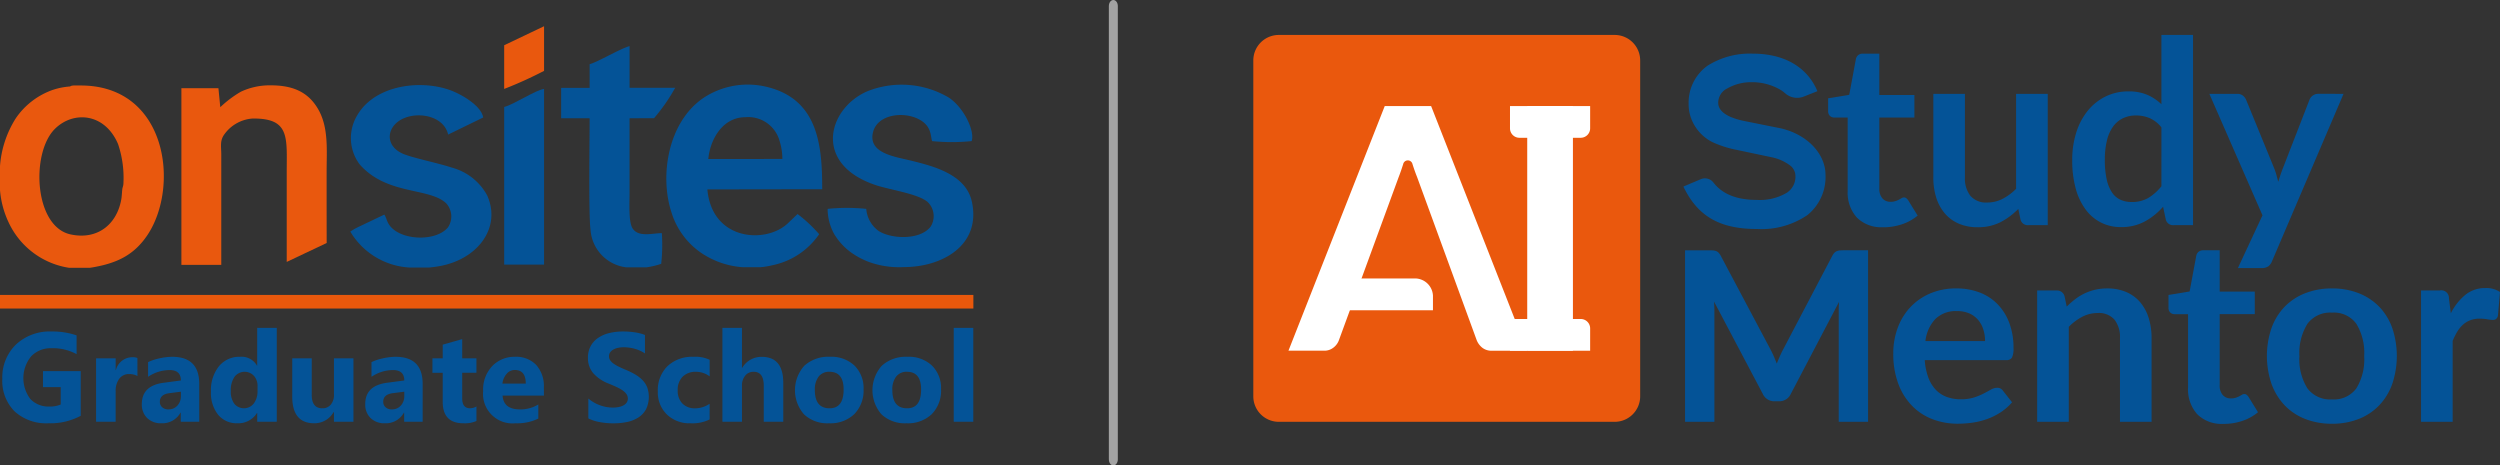 <svg id="Logo" xmlns="http://www.w3.org/2000/svg" xmlns:xlink="http://www.w3.org/1999/xlink" width="286.114" height="53.265" viewBox="0 0 286.114 53.265">
  <rect x="0" y="0" width="286.114" height="53.265" fill="#333333" stroke="none"/>
  <defs>
    <clipPath id="clip-path">
      <rect id="Rectangle_1853" data-name="Rectangle 1853" width="111.398" height="45.441" transform="translate(0 0)" fill="none"/>
    </clipPath>
    <clipPath id="clip-path-2">
      <rect id="Rectangle_1855" data-name="Rectangle 1855" width="142.678" height="44.509" fill="none"/>
    </clipPath>
  </defs>
  <path id="Path_23" data-name="Path 23" d="M241.981,0c-.283,0-.513.308-.513.687V52.578c0,.379.229.687.513.687s.513-.308.513-.687V.687c0-.379-.23-.687-.513-.687" transform="translate(-114.564)" fill="#a3a3a3"/>
  <g id="Group_2472" data-name="Group 2472" transform="translate(-103.602 -39.26)">
    <g id="Group_2471" data-name="Group 2471" transform="translate(103.602 42.261)" clip-path="url(#clip-path)">
      <path id="Path_45" data-name="Path 45" d="M156.226,16.636a3.716,3.716,0,0,1,3.916,2.71,6.985,6.985,0,0,1,.323,2.067l-8.476.008c.2-2.224,1.62-4.783,4.238-4.785M158,33.8l-2.113,0a9.68,9.68,0,0,1-4.14-1.278,8.7,8.7,0,0,1-3.987-5.03c-1.366-4.213-.368-10.367,3.726-13.1a9.185,9.185,0,0,1,7.3-1.2c5.852,1.471,6.237,6.849,6.237,11.687L151.88,24.9c.525,5.9,6.721,6.243,9.21,3.878l1.113-1.062a16.442,16.442,0,0,1,2.471,2.308,8.575,8.575,0,0,1-5.4,3.564A8.705,8.705,0,0,1,158,33.8Z" transform="translate(-70.925 -6.223)" fill="#045397" fill-rule="evenodd"/>
      <path id="Path_46" data-name="Path 46" d="M14.018,24.817c-.057.3-.066.9-.133,1.28-.505,2.9-2.753,4.7-5.822,4.027C3.891,29.208,3.525,20.8,6.275,18.059c2.107-2.1,5.706-1.851,7.235,1.724a12.077,12.077,0,0,1,.621,4.386A1.8,1.8,0,0,1,14.018,24.817Zm-3.743,9.131-2.38,0a9.165,9.165,0,0,1-6.881-5.137A10.689,10.689,0,0,1,0,25.062V22.3A11.829,11.829,0,0,1,1.8,16.85a8.545,8.545,0,0,1,4.24-3.261,8.053,8.053,0,0,1,2-.394s.028-.109.537-.116c.213,0,.442.006.658.006,9.9,0,11.355,11.527,7.65,17.1-1.579,2.373-3.6,3.238-6.193,3.7-.14.025-.28.047-.419.065" transform="translate(0 -6.302)" fill="#e9580e" fill-rule="evenodd"/>
      <path id="Path_47" data-name="Path 47" d="M44.512,15.559,44.3,13.386l-4.238,0V33.6l4.564,0V20.992c0-.9-.176-1.582.323-2.285A4.344,4.344,0,0,1,48.2,16.856c4.319-.053,3.916,2.174,3.916,6.194V33.265L56.688,31.1q-.008-4.091-.005-8.161c0-2.5.246-5.065-.979-7.17-1.2-2.067-3.055-2.712-5.432-2.713a7.784,7.784,0,0,0-3.4.728A12.531,12.531,0,0,0,44.512,15.559Z" transform="translate(-19.302 -6.291)" fill="#e9580e" fill-rule="evenodd"/>
      <path id="Path_48" data-name="Path 48" d="M187.195,27.113a21.662,21.662,0,0,0-4.421,0,5.964,5.964,0,0,0,.761,2.9,7.089,7.089,0,0,0,1.864,2.046,8.68,8.68,0,0,0,2.613,1.3,10.306,10.306,0,0,0,3.493.417c4.359,0,8.848-2.475,7.781-7.462-.67-3.135-4.351-4.07-6.912-4.708-1.854-.462-4.965-.829-4.417-3.219.484-2.113,3.531-2.478,5.324-1.493,1.416.778,1.259,1.9,1.447,2.464a22.579,22.579,0,0,0,4.53,0c.378-1.126-.847-3.785-2.6-4.971a10.614,10.614,0,0,0-9.318-.742c-4.535,1.94-6.321,8.336.946,10.752,1.623.54,4.788.975,5.91,1.909a2.244,2.244,0,0,1,.377,2.823c-1.2,1.6-4.55,1.442-5.982.5A3.455,3.455,0,0,1,187.195,27.113Z" transform="translate(-88.055 -6.21)" fill="#045397" fill-rule="evenodd"/>
      <path id="Path_49" data-name="Path 49" d="M81.263,27.822l-2.907,1.386c-.165.075-.338.171-.506.254l-.48.3a8.418,8.418,0,0,0,6.721,4.114l2.346,0q.557-.052,1.116-.151c4.436-.782,7.137-4.445,5.476-8.114a6.52,6.52,0,0,0-4.008-3.16c-1.713-.564-4.625-1.14-5.666-1.61-2.191-.989-1.8-3.341.338-4.12,1.791-.653,4.4-.082,4.879,1.941l4.009-1.954c-.215-1.349-2.524-2.712-3.968-3.194-3.526-1.177-8.6-.41-10.511,3.055a5.025,5.025,0,0,0,.337,5.5c3.129,3.582,8.049,2.611,9.946,4.5a2.245,2.245,0,0,1,.162,2.722c-1.4,1.657-5.384,1.508-6.671-.227C81.51,28.563,81.517,28.17,81.263,27.822Z" transform="translate(-37.282 -6.263)" fill="#045397" fill-rule="evenodd"/>
      <path id="Path_50" data-name="Path 50" d="M127.207,6.456V9.173l-3.26,0v3.478l3.26,0c0,2.448-.131,10.987.1,12.725a4.651,4.651,0,0,0,4.086,4.332l2.337,0a9.55,9.55,0,0,0,1.667-.4,19.514,19.514,0,0,0,.072-3.514c-1.072,0-2.752.541-3.393-.625-.419-.762-.3-2.92-.3-3.936V12.647l2.8-.005a20.739,20.739,0,0,0,2.419-3.477l-5.216,0V4.388C130.639,4.71,128.094,6.241,127.207,6.456Z" transform="translate(-59.726 -2.115)" fill="#045397" fill-rule="evenodd"/>
      <path id="Path_51" data-name="Path 51" d="M111.363,15.91V33.949l4.564,0v-20.1C115.007,13.939,112.454,15.645,111.363,15.91Z" transform="translate(-53.662 -6.67)" fill="#045397" fill-rule="evenodd"/>
      <path id="Path_52" data-name="Path 52" d="M111.363,2.177v5a45.958,45.958,0,0,0,4.564-2.068V0Z" transform="translate(-53.662 0)" fill="#e9580e" fill-rule="evenodd"/>
      <path id="Path_53" data-name="Path 53" d="M9.487,77.074a7.31,7.31,0,0,1-3.7.857,5.349,5.349,0,0,1-3.864-1.356A4.935,4.935,0,0,1,.512,72.838a5.216,5.216,0,0,1,1.544-3.9,5.627,5.627,0,0,1,4.109-1.509,8.348,8.348,0,0,1,2.848.446v2.147a5.66,5.66,0,0,0-2.876-.68,3.087,3.087,0,0,0-2.32.924,3.946,3.946,0,0,0-.092,4.892,2.835,2.835,0,0,0,2.171.857,3.022,3.022,0,0,0,1.3-.234V73.794H5.166V71.967H9.487Z" transform="translate(-0.247 -32.491)" fill="#045397"/>
      <path id="Path_54" data-name="Path 54" d="M25.957,75.26a1.949,1.949,0,0,0-.942-.22,1.359,1.359,0,0,0-1.141.535,2.337,2.337,0,0,0-.41,1.456v3.464H21.224V73.241h2.239v1.346h.028A1.937,1.937,0,0,1,25.4,73.113a1.447,1.447,0,0,1,.552.085Z" transform="translate(-10.227 -35.231)" fill="#045397"/>
      <path id="Path_55" data-name="Path 55" d="M37.9,80.449H35.784V79.408h-.028a2.365,2.365,0,0,1-2.161,1.218,2.258,2.258,0,0,1-1.661-.6,2.145,2.145,0,0,1-.606-1.6q0-2.111,2.5-2.437l1.969-.262q0-1.19-1.289-1.19a4.4,4.4,0,0,0-2.465.772V73.627a5.563,5.563,0,0,1,1.279-.425,6.714,6.714,0,0,1,1.477-.184q3.1,0,3.1,3.1ZM35.8,77.5v-.489l-1.318.17q-1.091.141-1.091.984a.813.813,0,0,0,.265.627,1.02,1.02,0,0,0,.719.245A1.324,1.324,0,0,0,35.4,78.6a1.573,1.573,0,0,0,.4-1.1" transform="translate(-15.096 -35.185)" fill="#045397"/>
      <path id="Path_56" data-name="Path 56" d="M54.13,77.372H51.892v-1h-.028a2.509,2.509,0,0,1-2.246,1.176,2.749,2.749,0,0,1-2.189-.96,3.973,3.973,0,0,1-.829-2.681,4.323,4.323,0,0,1,.914-2.883,2.98,2.98,0,0,1,2.394-1.084,2.036,2.036,0,0,1,1.955,1.006h.028V66.633H54.13Zm-2.2-3.528V73.3a1.717,1.717,0,0,0-.411-1.176,1.452,1.452,0,0,0-2.232.117,2.714,2.714,0,0,0-.418,1.6,2.351,2.351,0,0,0,.4,1.474,1.434,1.434,0,0,0,2.228-.028,2.275,2.275,0,0,0,.428-1.445" transform="translate(-22.455 -32.108)" fill="#045397"/>
      <path id="Path_57" data-name="Path 57" d="M71.557,80.614H69.325V79.509H69.29a2.531,2.531,0,0,1-2.217,1.282q-2.522,0-2.522-3.053V73.36h2.231v4.179q0,1.537,1.219,1.537a1.206,1.206,0,0,0,.963-.421,1.7,1.7,0,0,0,.361-1.144V73.36h2.232Z" transform="translate(-31.105 -35.35)" fill="#045397"/>
      <path id="Path_58" data-name="Path 58" d="M87.244,80.449H85.126V79.408H85.1a2.365,2.365,0,0,1-2.161,1.218,2.258,2.258,0,0,1-1.661-.6,2.145,2.145,0,0,1-.606-1.6q0-2.111,2.5-2.437l1.969-.262q0-1.19-1.289-1.19a4.4,4.4,0,0,0-2.465.772V73.627a5.563,5.563,0,0,1,1.279-.425,6.714,6.714,0,0,1,1.477-.184q3.1,0,3.1,3.1ZM85.14,77.5v-.489l-1.318.17q-1.091.141-1.091.984a.813.813,0,0,0,.265.627,1.019,1.019,0,0,0,.719.245,1.324,1.324,0,0,0,1.027-.436,1.573,1.573,0,0,0,.4-1.1" transform="translate(-38.872 -35.185)" fill="#045397"/>
      <path id="Path_59" data-name="Path 59" d="M100.554,78.48a3.311,3.311,0,0,1-1.495.262q-2.366,0-2.366-2.458V72.962H95.517V71.311h1.176V69.746l2.231-.638v2.2h1.63v1.651h-1.63v2.933q0,1.133.9,1.133a1.519,1.519,0,0,0,.73-.205Z" transform="translate(-46.027 -33.301)" fill="#045397"/>
      <path id="Path_60" data-name="Path 60" d="M113.678,77.459h-4.732q.113,1.58,1.991,1.58a3.883,3.883,0,0,0,2.1-.567v1.616a5.531,5.531,0,0,1-2.614.538,3.376,3.376,0,0,1-3.7-3.691,3.883,3.883,0,0,1,1.048-2.862,3.493,3.493,0,0,1,2.579-1.055,3.173,3.173,0,0,1,2.454.942,3.63,3.63,0,0,1,.868,2.558ZM111.6,76.085q0-1.558-1.261-1.559a1.2,1.2,0,0,0-.931.447,2.024,2.024,0,0,0-.478,1.112Z" transform="translate(-51.429 -35.185)" fill="#045397"/>
      <path id="Path_61" data-name="Path 61" d="M129.917,77.365V75.1a4.361,4.361,0,0,0,1.339.776,4.3,4.3,0,0,0,1.459.259,3.245,3.245,0,0,0,.754-.078,1.794,1.794,0,0,0,.539-.216.952.952,0,0,0,.322-.326.817.817,0,0,0,.106-.407.884.884,0,0,0-.17-.532,1.841,1.841,0,0,0-.464-.432,4.841,4.841,0,0,0-.7-.382q-.4-.184-.871-.376a4.442,4.442,0,0,1-1.775-1.211,2.645,2.645,0,0,1-.584-1.728,2.753,2.753,0,0,1,.319-1.364,2.7,2.7,0,0,1,.868-.939,3.906,3.906,0,0,1,1.271-.542,6.542,6.542,0,0,1,1.53-.174,9.2,9.2,0,0,1,1.406.1,5.533,5.533,0,0,1,1.13.294v2.118a3.386,3.386,0,0,0-.556-.311,4.44,4.44,0,0,0-.62-.223,4.752,4.752,0,0,0-.634-.131,4.465,4.465,0,0,0-.6-.042,3.112,3.112,0,0,0-.708.075,1.807,1.807,0,0,0-.538.209,1.039,1.039,0,0,0-.34.322.763.763,0,0,0-.121.421.8.8,0,0,0,.135.457,1.545,1.545,0,0,0,.382.383,4.063,4.063,0,0,0,.6.354c.236.116.5.235.8.358a8.949,8.949,0,0,1,1.095.541,3.94,3.94,0,0,1,.832.648,2.537,2.537,0,0,1,.531.825,3.294,3.294,0,0,1-.138,2.508,2.622,2.622,0,0,1-.875.935,3.788,3.788,0,0,1-1.285.513,7.447,7.447,0,0,1-1.548.156,8.578,8.578,0,0,1-1.591-.142,4.809,4.809,0,0,1-1.307-.425" transform="translate(-62.583 -32.491)" fill="#045397"/>
      <path id="Path_62" data-name="Path 62" d="M151.226,80.187a4.429,4.429,0,0,1-2.189.439,3.7,3.7,0,0,1-2.706-1.013A3.5,3.5,0,0,1,145.3,77a3.855,3.855,0,0,1,1.108-2.915,4.1,4.1,0,0,1,2.965-1.066,3.808,3.808,0,0,1,1.856.34v1.9a2.552,2.552,0,0,0-1.565-.524,2.063,2.063,0,0,0-1.527.563,2.1,2.1,0,0,0-.563,1.555,2.068,2.068,0,0,0,.538,1.512,1.979,1.979,0,0,0,1.481.549,2.953,2.953,0,0,0,1.636-.524Z" transform="translate(-70.014 -35.185)" fill="#045397"/>
      <path id="Path_63" data-name="Path 63" d="M166.533,77.372H164.3V73.25q0-1.594-1.162-1.594a1.189,1.189,0,0,0-.963.446,1.722,1.722,0,0,0-.368,1.134v4.137H159.57V66.633h2.238V71.2h.029a2.544,2.544,0,0,1,2.231-1.254q2.465,0,2.465,2.975Z" transform="translate(-76.892 -32.108)" fill="#045397"/>
      <path id="Path_64" data-name="Path 64" d="M179.483,80.626a3.9,3.9,0,0,1-2.851-1.017,4.2,4.2,0,0,1,.039-5.575,4.071,4.071,0,0,1,2.911-1.017,3.855,3.855,0,0,1,2.834,1.017,3.614,3.614,0,0,1,1.027,2.689,3.835,3.835,0,0,1-1.059,2.855,3.943,3.943,0,0,1-2.9,1.048m.056-5.894a1.494,1.494,0,0,0-1.233.546,2.4,2.4,0,0,0-.439,1.544q0,2.09,1.686,2.09,1.609,0,1.608-2.146,0-2.033-1.622-2.033" transform="translate(-84.613 -35.185)" fill="#045397"/>
      <path id="Path_65" data-name="Path 65" d="M196.6,80.626a3.9,3.9,0,0,1-2.851-1.017,4.2,4.2,0,0,1,.039-5.575,4.071,4.071,0,0,1,2.911-1.017,3.855,3.855,0,0,1,2.834,1.017,3.614,3.614,0,0,1,1.027,2.689,3.835,3.835,0,0,1-1.059,2.855,3.943,3.943,0,0,1-2.9,1.048m.056-5.894a1.494,1.494,0,0,0-1.233.546,2.4,2.4,0,0,0-.439,1.544q0,2.09,1.686,2.09,1.609,0,1.608-2.146,0-2.033-1.622-2.033" transform="translate(-92.861 -35.185)" fill="#045397"/>
      <rect id="Rectangle_1851" data-name="Rectangle 1851" width="2.238" height="10.739" transform="translate(109.151 34.524)" fill="#045397"/>
      <rect id="Rectangle_1852" data-name="Rectangle 1852" width="111.398" height="1.554" transform="translate(0 30.756)" fill="#e9580c"/>
    </g>
  </g>
  <g id="Group_2474" data-name="Group 2474" transform="translate(143.436 4)">
    <g id="Group_2473" data-name="Group 2473" transform="translate(0 0)" clip-path="url(#clip-path-2)">
      <path id="Path_66" data-name="Path 66" d="M41.357,44.275H2.918A2.918,2.918,0,0,1,0,41.357V2.918A2.918,2.918,0,0,1,2.918,0H41.357a2.918,2.918,0,0,1,2.918,2.918V41.357a2.918,2.918,0,0,1-2.918,2.918" transform="translate(0 0)" fill="#ea580d"/>
      <rect id="Rectangle_1854" data-name="Rectangle 1854" width="5.229" height="28.004" transform="translate(31.349 8.135)" fill="#fff"/>
      <path id="Path_67" data-name="Path 67" d="M65.75,19.6H58.738a1.081,1.081,0,0,1-1.081-1.081V15.968H66.83v2.555A1.081,1.081,0,0,1,65.75,19.6" transform="translate(-28.281 -7.832)" fill="#fff"/>
      <path id="Path_68" data-name="Path 68" d="M66.831,67.432H57.658V63.8h8.093a1.081,1.081,0,0,1,1.081,1.081Z" transform="translate(-28.282 -31.293)" fill="#fff"/>
      <path id="Path_69" data-name="Path 69" d="M24.22,15.968H18.914l-11.02,28h4.067a1.674,1.674,0,0,0,1.1-.368,1.854,1.854,0,0,0,.6-.813L20.5,24.121q.251-.639.523-1.5a.545.545,0,0,1,1.065-.01q.271.853.523,1.472l6.836,18.708a2.111,2.111,0,0,0,.639.843,1.721,1.721,0,0,0,1.1.339h4.029Z" transform="translate(-3.872 -7.832)" fill="#fff"/>
      <path id="Path_70" data-name="Path 70" d="M17.833,58.338H28.527V56.665A2.071,2.071,0,0,0,26.363,54.7H16.242" transform="translate(-7.967 -26.832)" fill="#fff"/>
      <path id="Path_71" data-name="Path 71" d="M135.411,24.063a3.946,3.946,0,0,1-3.01-1.106,4.261,4.261,0,0,1-1.048-3.054V11.509h-1.538a.707.707,0,0,1-.5-.19.742.742,0,0,1-.2-.572V9.311l2.417-.4.762-4.1a.8.8,0,0,1,.279-.454A.826.826,0,0,1,133.1,4.2h1.875V8.931h4.014v2.578h-4.014v8.145a1.62,1.62,0,0,0,.344,1.1,1.189,1.189,0,0,0,.945.4,1.708,1.708,0,0,0,.564-.08,3.06,3.06,0,0,0,.4-.169c.112-.058.213-.115.3-.168a.5.5,0,0,1,.264-.081.417.417,0,0,1,.264.081,1.24,1.24,0,0,1,.22.241l1.084,1.758a5.481,5.481,0,0,1-1.817,1,6.758,6.758,0,0,1-2.124.337" transform="translate(-63.33 -2.06)" fill="#045397"/>
      <path id="Path_72" data-name="Path 72" d="M165.843,13.227v15.03h-2.212a.851.851,0,0,1-.908-.659l-.249-1.2a8.073,8.073,0,0,1-2.036,1.516,5.615,5.615,0,0,1-2.622.579,5.338,5.338,0,0,1-2.175-.418,4.348,4.348,0,0,1-1.589-1.179,5.152,5.152,0,0,1-.975-1.809,7.66,7.66,0,0,1-.329-2.307V13.227h3.618v9.551A3.209,3.209,0,0,0,157,24.91a2.362,2.362,0,0,0,1.912.755,3.827,3.827,0,0,0,1.758-.418,6.145,6.145,0,0,0,1.552-1.15V13.227Z" transform="translate(-74.924 -6.488)" fill="#045397"/>
      <path id="Path_73" data-name="Path 73" d="M197.772,0V21.769h-2.212a.851.851,0,0,1-.908-.659l-.308-1.45a7.57,7.57,0,0,1-2.087,1.684,5.634,5.634,0,0,1-2.747.645,4.895,4.895,0,0,1-4.021-2,7.123,7.123,0,0,1-1.143-2.409,12.157,12.157,0,0,1-.4-3.282,10.231,10.231,0,0,1,.454-3.105,7.525,7.525,0,0,1,1.3-2.49,6.078,6.078,0,0,1,2.036-1.648A5.879,5.879,0,0,1,190.4,6.46a5.305,5.305,0,0,1,2.153.4,5.511,5.511,0,0,1,1.6,1.069V0Zm-3.618,10.577a3.562,3.562,0,0,0-1.34-1.055,3.964,3.964,0,0,0-1.56-.307,3.467,3.467,0,0,0-1.48.307,2.983,2.983,0,0,0-1.128.931,4.481,4.481,0,0,0-.718,1.582,9.08,9.08,0,0,0-.249,2.263,10.049,10.049,0,0,0,.212,2.234,4.406,4.406,0,0,0,.608,1.494,2.315,2.315,0,0,0,.967.835,3.075,3.075,0,0,0,1.275.257,3.7,3.7,0,0,0,1.919-.469,5.7,5.7,0,0,0,1.494-1.333Z" transform="translate(-90.225 0)" fill="#045397"/>
      <path id="Path_74" data-name="Path 74" d="M230.117,13.227l-8.189,19.161a1.4,1.4,0,0,1-.417.578,1.279,1.279,0,0,1-.784.2h-2.7l2.813-6.035-6.079-13.9h3.179a1,1,0,0,1,.666.205,1.308,1.308,0,0,1,.359.468l3.193,7.794a7.086,7.086,0,0,1,.271.791q.11.4.212.806.132-.41.264-.813t.293-.8L226.22,13.9a1.068,1.068,0,0,1,.388-.484,1.036,1.036,0,0,1,.608-.19Z" transform="translate(-105.344 -6.488)" fill="#045397"/>
      <path id="Path_75" data-name="Path 75" d="M115.138,48.372c-.163,0-.3.005-.419.014a1.194,1.194,0,0,0-.343.074.85.85,0,0,0-.3.2,1.527,1.527,0,0,0-.245.348l-5.642,10.748c-.151.289-.295.592-.426.9-.1.224-.19.453-.281.686-.088-.226-.179-.448-.27-.665-.128-.306-.27-.607-.421-.9L101.073,49.01a1.638,1.638,0,0,0-.235-.346.8.8,0,0,0-.294-.2,1.21,1.21,0,0,0-.342-.074c-.118-.009-.257-.014-.419-.014h-2.8V68h3.359V55.356c0-.24-.008-.509-.025-.8q-.01-.159-.021-.321l5.58,10.565a1.446,1.446,0,0,0,1.357.853h.5a1.445,1.445,0,0,0,1.356-.852l5.516-10.524c-.023.376-.036.737-.036,1.079V68h3.36V48.372Z" transform="translate(-47.572 -23.727)" fill="#045397"/>
      <path id="Path_76" data-name="Path 76" d="M147.356,65.143a7.117,7.117,0,0,0,.41,2,4.094,4.094,0,0,0,.85,1.391,3.329,3.329,0,0,0,1.252.82,4.548,4.548,0,0,0,1.6.271,4.963,4.963,0,0,0,1.516-.205,7.034,7.034,0,0,0,1.113-.454q.475-.248.835-.454a1.4,1.4,0,0,1,.7-.2.748.748,0,0,1,.674.337l1.04,1.319A6.038,6.038,0,0,1,156,71.142a7.544,7.544,0,0,1-1.561.762,8.529,8.529,0,0,1-1.655.4,11.885,11.885,0,0,1-1.633.117,8.02,8.02,0,0,1-2.915-.52,6.519,6.519,0,0,1-2.344-1.538,7.21,7.21,0,0,1-1.567-2.52,9.742,9.742,0,0,1-.572-3.479,8.312,8.312,0,0,1,.5-2.893,6.95,6.95,0,0,1,1.428-2.359,6.726,6.726,0,0,1,2.271-1.59,7.483,7.483,0,0,1,3.025-.585,7.362,7.362,0,0,1,2.622.454,5.708,5.708,0,0,1,2.065,1.326,6.15,6.15,0,0,1,1.355,2.139,7.97,7.97,0,0,1,.491,2.893,2.353,2.353,0,0,1-.176,1.107.729.729,0,0,1-.674.285Zm6.9-2.183a4.351,4.351,0,0,0-.2-1.326,3.154,3.154,0,0,0-.594-1.092,2.764,2.764,0,0,0-1-.74,3.447,3.447,0,0,0-1.413-.271,3.35,3.35,0,0,0-2.468.894,4.382,4.382,0,0,0-1.15,2.535Z" transform="translate(-70.511 -27.929)" fill="#045397"/>
      <path id="Path_77" data-name="Path 77" d="M179.454,59.02a9.883,9.883,0,0,1,.959-.843,6.064,6.064,0,0,1,1.069-.659,5.9,5.9,0,0,1,2.615-.579,5.385,5.385,0,0,1,2.183.418,4.316,4.316,0,0,1,1.589,1.171,5.163,5.163,0,0,1,.967,1.8,7.663,7.663,0,0,1,.33,2.307V72.2h-3.618V62.639a3.241,3.241,0,0,0-.63-2.132A2.36,2.36,0,0,0,183,59.753a3.77,3.77,0,0,0-1.758.424,6.3,6.3,0,0,0-1.553,1.158V72.2h-3.618V57.174h2.212a.889.889,0,0,1,.923.659Z" transform="translate(-86.363 -27.929)" fill="#045397"/>
      <path id="Path_78" data-name="Path 78" d="M211.87,68.236a3.948,3.948,0,0,1-3.011-1.106,4.261,4.261,0,0,1-1.047-3.054V55.682h-1.538a.709.709,0,0,1-.5-.19.744.744,0,0,1-.2-.572V53.484l2.417-.4.762-4.1a.8.8,0,0,1,.278-.454.827.827,0,0,1,.527-.161h1.875V53.1h4.014v2.578H211.43v8.145a1.617,1.617,0,0,0,.344,1.1,1.187,1.187,0,0,0,.945.4,1.71,1.71,0,0,0,.564-.08,3.089,3.089,0,0,0,.4-.169c.112-.058.212-.115.3-.168a.5.5,0,0,1,.264-.08.417.417,0,0,1,.264.08,1.256,1.256,0,0,1,.22.241l1.084,1.758a5.481,5.481,0,0,1-1.817,1,6.758,6.758,0,0,1-2.124.337" transform="translate(-100.834 -23.727)" fill="#045397"/>
      <path id="Path_79" data-name="Path 79" d="M235.137,56.94a8.2,8.2,0,0,1,3.04.542,6.674,6.674,0,0,1,2.344,1.538,6.772,6.772,0,0,1,1.5,2.432,10.068,10.068,0,0,1,0,6.431,6.918,6.918,0,0,1-1.5,2.446,6.565,6.565,0,0,1-2.344,1.553,8.2,8.2,0,0,1-3.04.542,8.3,8.3,0,0,1-3.062-.542,6.547,6.547,0,0,1-2.351-1.553,6.985,6.985,0,0,1-1.509-2.446,9.932,9.932,0,0,1,0-6.431,6.836,6.836,0,0,1,1.509-2.432,6.655,6.655,0,0,1,2.351-1.538,8.3,8.3,0,0,1,3.062-.542m0,12.7a3.182,3.182,0,0,0,2.776-1.26,6.315,6.315,0,0,0,.9-3.691,6.39,6.39,0,0,0-.9-3.707,3.168,3.168,0,0,0-2.776-1.274,3.232,3.232,0,0,0-2.82,1.281,6.318,6.318,0,0,0-.916,3.7,6.245,6.245,0,0,0,.916,3.684,3.246,3.246,0,0,0,2.82,1.267" transform="translate(-111.679 -27.929)" fill="#045397"/>
      <path id="Path_80" data-name="Path 80" d="M265.712,59.739a6.477,6.477,0,0,1,1.67-2.117,3.561,3.561,0,0,1,2.285-.769,2.793,2.793,0,0,1,1.67.454l-.234,2.71a.7.7,0,0,1-.212.373.587.587,0,0,1-.373.11,4.264,4.264,0,0,1-.652-.073,5.078,5.078,0,0,0-.842-.073,3.028,3.028,0,0,0-1.069.176,2.686,2.686,0,0,0-.843.505,3.444,3.444,0,0,0-.659.8,7.8,7.8,0,0,0-.534,1.069v9.258H262.3V57.132h2.124a.875.875,0,0,1,1.069.908Z" transform="translate(-128.66 -27.887)" fill="#045397"/>
      <path id="Path_81" data-name="Path 81" d="M105.025,24.267c-4.264,0-6.782-1.453-8.419-4.857l1.994-.843a1.219,1.219,0,0,1,1.441.38c1.016,1.322,2.673,1.99,4.939,1.99a6.049,6.049,0,0,0,3.449-.81,2.166,2.166,0,0,0,1-1.878,1.521,1.521,0,0,0-.707-1.32,5.206,5.206,0,0,0-2.018-.873l-4.1-.865a12.067,12.067,0,0,1-2.685-.871,4.957,4.957,0,0,1-1.9-1.689,4.707,4.707,0,0,1-.813-2.711A5.181,5.181,0,0,1,99.385,5.57,9.071,9.071,0,0,1,104.545,4.2c3.6,0,6.232,1.525,7.4,4.294l-1.513.6a2.077,2.077,0,0,1-2.163-.343,3.724,3.724,0,0,0-.78-.538,6.445,6.445,0,0,0-3.035-.748,5.535,5.535,0,0,0-2.818.712,1.824,1.824,0,0,0-1.043,1.645c0,1.218,1.6,1.8,2.946,2.08l3.825.768c3.18.569,5.507,2.849,5.507,5.416a5.593,5.593,0,0,1-2.073,4.59,9.341,9.341,0,0,1-5.775,1.591" transform="translate(-47.386 -2.06)" fill="#045397"/>
    </g>
  </g>
</svg>

